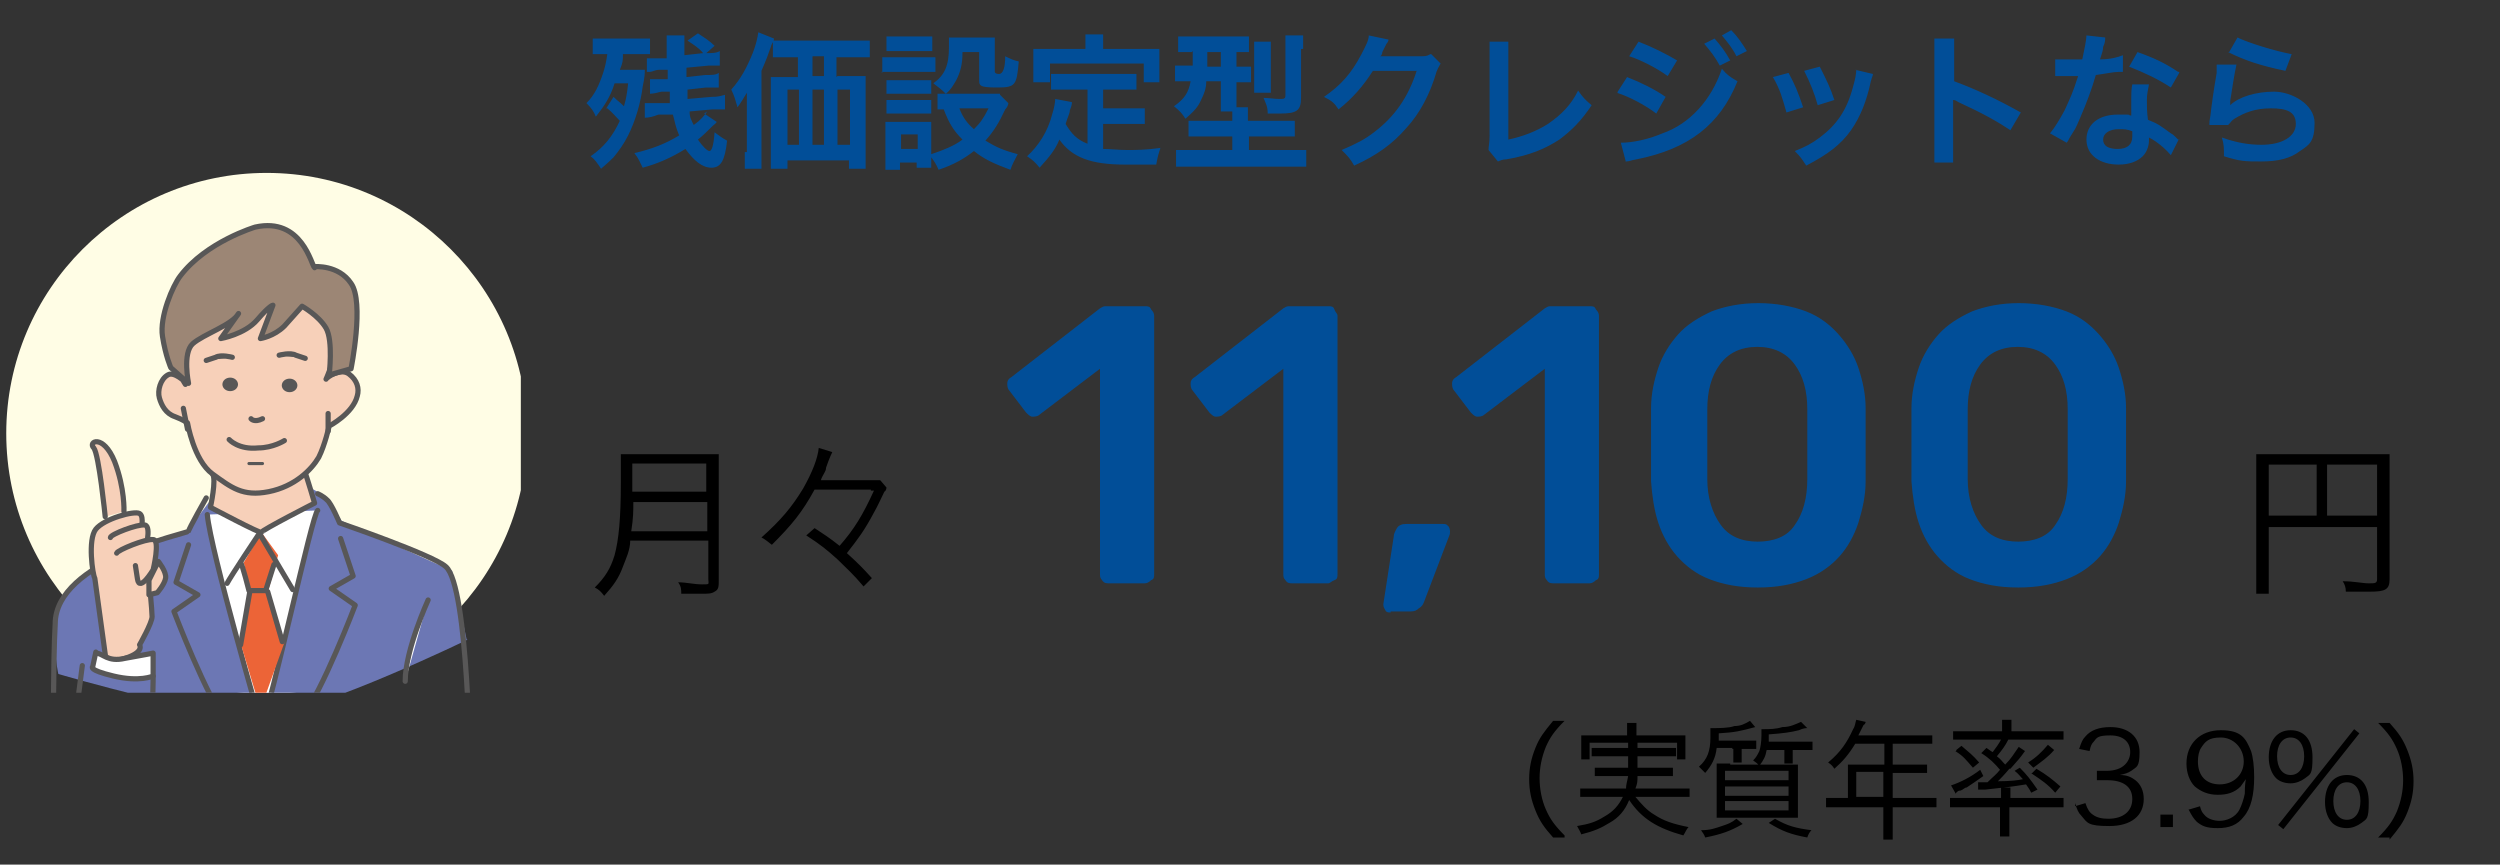 <?xml version="1.0" encoding="UTF-8"?>
<svg id="_レイヤー_1" xmlns="http://www.w3.org/2000/svg" xmlns:xlink="http://www.w3.org/1999/xlink" version="1.1" viewBox="0 0 240 83">
  <rect x="0" y="0" width="240" height="83" fill="#333333" stroke="none"/>
  <!-- Generator: Adobe Illustrator 29.7.1, SVG Export Plug-In . SVG Version: 2.1.1 Build 8)  -->
  <defs>
    <style>
      .st0, .st1, .st2 {
        fill: none;
      }

      .st3, .st4 {
        fill: #585757;
      }

      .st5 {
        fill: #ec6437;
      }

      .st6 {
        fill: #6c77b4;
      }

      .st7, .st8, .st9, .st4, .st1, .st2 {
        stroke: #585757;
        stroke-linecap: round;
        stroke-linejoin: round;
      }

      .st7, .st8, .st9, .st4, .st2 {
        stroke-width: .5px;
      }

      .st7, .st10 {
        fill: #fff;
      }

      .st8, .st11 {
        fill: #f7d0b9;
      }

      .st12 {
        fill: #fffde5;
      }

      .st9 {
        fill: #9c8675;
      }

      .st1 {
        stroke-width: .3px;
      }

      .st13 {
        fill: #014e98;
      }

      .st14 {
        clip-path: url(#clippath);
      }
    </style>
    <clipPath id="clippath">
      <rect class="st0" y="16.5" width="50" height="50"/>
    </clipPath>
  </defs>
  <g class="st14">
    <g>
      <path class="st12" d="M25.6,66.6c13.8,0,25-11.2,25-25s-11.2-25-25-25S.6,27.8.6,41.6s11.2,25,25,25Z"/>
      <path class="st6" d="M44.9,61.4s-13.6,6.6-18.9,7.2c-5.3.6-20.4-3.9-20.4-3.9,0,0-1.1-4.9.6-7.6,1.7-2.8,11.8-6.1,11.8-6.1l2.5-3.4s8.1-.8,9.3-.7c1.2.2,3,3.1,3,3.1l10.6,4.8,1.4,6.6h0Z"/>
      <path class="st10" d="M30.5,49c-.5.2-4.4,18.5-5.4,20.7,0,0-4.9-16.9-5.2-20.3"/>
      <path class="st2" d="M30.5,49c-.5.2-4.4,18.5-5.4,20.7,0,0-4.9-16.9-5.2-20.3"/>
      <path class="st5" d="M25.1,51.1l-1.7,2.9.6,2.7-.8,5.4,1.8,6,2.3-6.4-1.6-4.8,1-3.6s-1.6-2.2-1.6-2.2Z"/>
      <path class="st2" d="M14.7,64.9s.1,13.1-3.2,14.7-5.9,1-6.4-6.2c0,0,0-10.4.2-13.5,0-6.1,12.7-8.7,12.8-8.9,0-.2,1.7-3.2,1.7-3.2"/>
      <path class="st11" d="M10.1,49.6s-.6-6-1.1-6.6c-.6-.6.9-1.4,2,1.3,1,2.6.9,4.8.9,4.8"/>
      <path class="st2" d="M10.1,49.6s-.6-6-1.1-6.6c-.6-.6.9-1.4,2,1.3,1,2.6.9,4.8.9,4.8"/>
      <path class="st11" d="M20.4,45.5c.4.5-.2,3.2-.2,3.2,0,0,4.9,2.6,4.9,2.4s5.1-2.8,5.1-2.8c0,0-.7-2.4-1-3.2"/>
      <path class="st2" d="M20.4,45.5c.4.5-.2,3.2-.2,3.2,0,0,4.9,2.6,4.9,2.4s5.1-2.8,5.1-2.8c0,0-.7-2.4-1-3.2"/>
      <path class="st8" d="M17.8,36.7s-1.1-1.1-1.7-.7c-.7.4-1,1.5-.8,2.2s.6,1.5,1.5,1.8c.8.3,1.2.6,1.2.6,0,0,.6,3.6,2.4,4.9s2.9,2.2,5.4,1.7,4.1-2.1,4.8-3.3c.6-1.2,1-3,1-3,0,0,2.3-1.2,2.7-2.9.2-.7,0-1.5-.8-2.1s-2.1.3-2.2.5c0,0,2.1-4.5.3-6.1-1.8-1.7-5.1-4-9.3-1.5-4.2,2.5-6.3,5.4-4.5,8.1h0v-.2Z"/>
      <path class="st9" d="M30.2,25.7c-.3-.2-1.2-4.9-5.7-3.9,0,0-4.7,1.4-7.2,4.7-.7.9-2,3.9-1.7,5.8.3,1.9.8,3,.8,3l1.7,1.5s-.6-2.9.4-3.8c1-.9,3.8-1.8,4.4-2.9l-1.7,2.4s2.3-.4,3.5-1.8,1.5-1.4,1.5-1.4l-1.2,3.2s1.3-.2,2.3-1.2c.9-1,1.7-1.9,1.7-1.9,0,0,1.6.9,2.3,2.1.7,1.2.3,4.5.3,4.5l2.1-.6s1.3-6.4,0-8.2c-1.2-1.8-3.5-1.6-3.5-1.6h0Z"/>
      <path class="st4" d="M22.1,37.3c.3,0,.5-.2.5-.4s-.2-.4-.5-.4-.5.2-.5.4.2.4.5.4Z"/>
      <path class="st4" d="M27.8,37.4c.3,0,.5-.2.5-.4s-.2-.4-.5-.4-.5.2-.5.4.2.4.5.4Z"/>
      <path class="st3" d="M24.1,40.2s.3.4,1.1,0h-1.1Z"/>
      <path class="st2" d="M24.1,40.2s.3.4,1.1,0"/>
      <path class="st3" d="M22.3,34.3s-1.1-.3-1.6,0l-.9.3"/>
      <path class="st2" d="M22.3,34.3s-1.1-.3-1.6,0l-.9.3"/>
      <path class="st3" d="M26.8,34.1s1.1-.3,1.6,0l.9.3"/>
      <path class="st2" d="M26.8,34.1s1.1-.3,1.6,0l.9.3"/>
      <path class="st2" d="M22,42.2s.9,1,2.8.8c1.4,0,2.5-.7,2.5-.7"/>
      <path class="st1" d="M23.9,44.5h1.3"/>
      <path class="st2" d="M31.5,39.7v1.7"/>
      <path class="st2" d="M17.6,39.2l.4,2"/>
      <path class="st2" d="M21.8,56c.3-.6,3.1-4.8,3.1-4.8l3.2,5.4"/>
      <path class="st11" d="M13.5,51.1s.4-1.5-.1-1.8-3.4.5-4.2,1.5-.3,4.4-.1,4.7l1,7.3s0,1,1.9.4,1.4-1.3,1.4-1.3c0,0,1.2-2.1,1.2-2.7s-.3-3.6-.3-3.6"/>
      <path class="st2" d="M13.5,51.1s.4-1.5-.1-1.8-3.4.5-4.2,1.5-.3,4.4-.1,4.7l1,7.3s0,1,1.9.4,1.4-1.3,1.4-1.3c0,0,1.2-2.1,1.2-2.7s-.3-3.6-.3-3.6"/>
      <path class="st11" d="M10.6,51.6c0-.3,2.6-1.3,3.3-1.2s0,2.6,0,2.6"/>
      <path class="st2" d="M10.6,51.6c0-.3,2.6-1.3,3.3-1.2s0,2.6,0,2.6"/>
      <path class="st11" d="M11.2,53.1c.1-.3,2.8-1.4,3.5-1.3.7,0,0,2.9,0,2.9,0,0-1.3,2.2-1.5.9l-.2-1.3"/>
      <path class="st2" d="M11.2,53.1c.1-.3,2.8-1.4,3.5-1.3.7,0,0,2.9,0,2.9,0,0-1.3,2.2-1.5.9l-.2-1.3"/>
      <path class="st2" d="M18.1,52.3l-1.2,3.6,2.1,1.2-2.3,1.6s3.2,8.4,5.1,10.7l1.9,2.3"/>
      <path class="st2" d="M32.7,51.7l1.2,3.6-2.1,1.2,2.3,1.6s-3.2,8.4-5.1,10.7l-1.9,2.3"/>
      <path class="st2" d="M23.1,54c.2.3.8,2.7.8,2.7h1.6l.8-2.5"/>
      <path class="st2" d="M24,56.7l-.9,5.2"/>
      <path class="st2" d="M25.7,56.8l1.4,4.8"/>
      <path class="st8" d="M15.2,53.9s.8,1,.7,1.6-.8,1.4-.8,1.4l-.8.2v-1.4s.9-1.8.9-1.8Z"/>
      <path class="st7" d="M9.2,62.7c.7,0,1.1.9,2.8.5,1.7-.3,2.7-.5,2.7-.5v2.2s-1.3.6-3.8,0-2-.9-2-.9l.3-1.4h0Z"/>
      <path class="st2" d="M7.9,63.9l-1.3,10.1"/>
      <path class="st10" d="M41.1,57.6s-2.2,4.8-2.2,7.8c0,0,2.2-7.8,2.2-7.8Z"/>
      <path class="st2" d="M41.1,57.6s-2.2,4.8-2.2,7.8"/>
      <path class="st2" d="M30.5,47.4s.5.2.9.6c.4.3,1.2,2.2,1.2,2.2,0,0,9,3.1,10.2,4.2,2.2,1.9,2.3,20.1,2.4,20.2l-.7,25.6c-2.1,0-5.4-.2-5.4-.2l-.2-15.3v-16.5"/>
    </g>
  </g>
  <path class="st13" d="M67.6,10.9l1.2.8c0,.1-.3.3-.4.4-.5.5-.9.9-1.4,1.3.4.6.9,1.1,1.1,1.1s.4-.4.5-1.8c.4.3.8.6,1.2.8-.2,1.9-.6,2.6-1.5,2.6s-1.7-.7-2.5-1.8c-1.3.8-2.6,1.4-4.1,1.8-.3-.6-.4-.9-.8-1.4,1.7-.4,3-.9,4.3-1.7-.3-.7-.4-1.2-.6-2h-1.4c-.5.2-.9.3-1.3.3v-1.4h2.4v-1.1h-.8c-.4.1-.8.2-1.1.2v-1.4h1.7v-.9h-.8c-.4,0-.7.2-.9.2h-.3v-1.3h1.9v-2.2h1.7v1.9l1.8-.2c-.4-.5-.9-.8-1.5-1.2l1-.7c.6.4,1.1.7,1.6,1.2l-.8.7h0c.5,0,1,0,1.3-.2v1.4h-1.1l-2.1.2v.9l1.8-.2c.7,0,1,0,1.3-.2v1.4h-1.2l-1.8.2v.9l2.3-.2c.7,0,.9-.1,1.3-.2v1.4h-1.2l-2.2.2c0,.6.2.9.4,1.3.7-.5,1-.9,1.3-1.3l-.3.2h0ZM58.2,10.4l.7-1.1c.4.4.6.5,1,.9.2-.7.3-1.2.4-2.2h-1.3c-.4,1.3-1,2.2-1.8,3.2-.2-.5-.4-.8-.9-1.3.8-.8,1.2-1.7,1.6-2.9.2-.6.3-1.1.4-1.8h-1.4v-1.5h5.5v1.5h-2.6c0,.6,0,.8-.3,1.5h2.4c0,.3,0,.7-.2,1.6-.2,1.6-.7,3.3-1.4,4.7-.4.8-.9,1.5-1.4,2.1-.3.3-.5.5-1.2,1.1-.4-.6-.6-.9-1-1.2,1.3-.9,2.1-1.9,2.8-3.4-.4-.4-.7-.8-1.2-1.2h0ZM80.4,7.3h2.7v8.9h-1.6v-.8h-5.9v.8h-1.6V7.4h2.6v-1.9h-2.4v-1.6h9.3v1.6h-3.2v1.9h0ZM79.1,7.3v-1.9h-1.1v1.9h1.1ZM76.7,8.6h-1.1v5.3h1.1v-5.3ZM78,8.6v5.3h1.1v-5.3h-1.1ZM80.4,8.6v5.3h1.2v-5.3h-1.2ZM71.7,14.6v-5.7c-.3.5-.6,1-.9,1.4-.2-.7-.3-1.1-.6-1.7.9-1,1.5-2.1,2.1-3.6.3-.8.4-1.3.5-1.9l1.5.6c0,.3-.2.4-.3.8-.2.6-.5,1.4-.9,2.3v9.4h-1.6v-1.6h.2ZM96,9.1l.8.8s0,.3-.3.6c-.6,1.3-1.1,2.1-1.9,3,1,.6,1.6.9,3.1,1.3-.3.6-.5.9-.7,1.5-1.6-.6-2.5-1-3.5-1.8-.9.7-1.9,1.3-3.4,1.8-.2-.5-.4-.8-.7-1.2v1h-1.4v-.5h-1.6v.7h-1.4v-4.6h4.4v3.1c1.2-.4,2.2-.8,3-1.4-.9-.9-1.3-1.6-1.8-2.9h-.6v-1.5h6ZM94.9,10.4h-2.8c.3.8.7,1.4,1.4,2,.6-.6.9-1,1.4-2ZM86.5,12.9v1.4h1.6v-1.4h-1.6ZM85.1,4.9v-1.4h4.4v1.4h-4.4ZM84.7,7v-1.5h5.1v1.4h-5.2,0ZM85.1,9v-1.3h4.3v1.3h-4.3ZM85.1,10.9v-1.3h4.3v1.3h-4.3ZM93.9,5h-1.5c0,1.2-.2,1.9-.6,2.7-.3.5-.5.9-1,1.3-.4-.4-.8-.7-1.2-1,1.1-.8,1.5-1.7,1.5-3.5s0-.6,0-.9h4.4v3.3c0,0,0,.2.4.2s.6-.6.6-1.7c.4.2.8.4,1.3.5-.2,2.3-.3,2.5-2.1,2.5s-1.7-.2-1.7-.9v-2.5h-.1ZM104.4,13.8v-5.2h-3.5v-1.5h8.2v1.5h-3.2v1.8h4v1.5h-4v2.4c.7,0,1.5.1,2.3.1s1.8,0,3.2-.2c-.2.6-.3,1-.4,1.6h-3c-3.3,0-5.1-.7-6.3-2.4-.4,1-1,1.7-1.9,2.7-.4-.5-.6-.7-1.2-1.1,1.1-1,2-2.4,2.4-4,.2-.6.3-1.2.3-1.5l1.6.3c0,.2,0,.3-.2.8,0,.3-.2.6-.4,1.3.6,1,1.1,1.5,2.1,1.9ZM104.2,4.7v-1.4h1.7v1.4h5.4v3.2h-1.5v-1.8h-9v1.8h-1.6v-3.2h5.2-.2ZM114.4,5h-1.3v-1.5h6.8v1.5h-1.2v1.4h1.4v1.5h-1.4v2.4h1.1v1.3h4.5v1.5h-4.4v1.3h5.5v1.6h-12.5v-1.6h5.4v-1.3h-4.2v-1.5h4.2v-.9h-1.1v-2.9h-1.4c0,.7-.2,1.2-.5,1.8-.3.7-.7,1.1-1.5,1.8-.3-.5-.6-.8-1.1-1.2,1-.7,1.4-1.3,1.6-2.4h-1.5v-1.5h1.7v-1.4h0ZM117.1,5h-1.2v1.4h1.3v-1.4h-.1ZM122,8.9h-1.6V4h1.6v5h0ZM124.9,4.6v4.8c0,1.2-.4,1.5-2,1.5s-.7,0-1.2,0c0-.7-.2-1-.4-1.5.5,0,1.1.1,1.5.1s.6,0,.6-.3V3.4h1.7v1.3h-.2ZM137.4,5.2l.9.9c-.1.2-.2.3-.4.8-.6,2.1-1.6,4-2.9,5.4-1.3,1.5-2.8,2.6-5,3.6-.4-.7-.6-.9-1.2-1.5,1.4-.6,2.2-1,3.1-1.7,2-1.5,3.3-3.4,4.1-5.9h-4.2c-.9,1.4-1.9,2.6-3.3,3.7-.4-.6-.6-.8-1.4-1.2,1.6-1.1,2.6-2.2,3.6-4.1.4-.8.7-1.3.7-1.8l1.9.4s0,.2-.2.4l-.2.4-.2.4s0,.3-.2.4h3.8c.5,0,.7,0,1-.2h0ZM142.8,4h2v9.4c1.4-.3,2.7-.8,3.8-1.5,1.3-.9,2.2-1.8,2.9-3.2.5.7.7.9,1.3,1.4-1,1.5-1.9,2.4-3.1,3.3-1.4.9-2.8,1.5-5.1,1.9-.4,0-.5.1-.8.2l-.9-1.1c0-.4.1-.6.1-1.4V4h-.2ZM156.4,5.4l.9-1.4c1.3.5,2.7,1.2,3.7,1.8l-.9,1.5c-1.1-.8-2.7-1.6-3.7-1.9ZM155.3,8.8l.9-1.4c1.3.5,2.7,1.2,3.7,1.9l-.9,1.6c-.9-.7-2.5-1.6-3.8-2h.1ZM163.6,4.2l1-.5c.6.7,1,1.2,1.5,2.1l-1,.5c-.5-.9-.9-1.4-1.5-2.1ZM156.1,15.6l-.5-1.9c1.1,0,2.6-.3,4-.9,2.6-.9,4.7-3.2,5.7-6.2.5.6.8.8,1.5,1.2-1.7,4.2-4.7,6.5-9.7,7.5-.6.1-.7.2-1,.2h0ZM167.7,4.9l-1,.5c-.4-.8-.9-1.4-1.4-2l.9-.5c.6.6,1,1.2,1.5,2ZM170.2,7.4l1.5-.4c.6,1.1.9,1.8,1.4,3.3l-1.6.5c-.4-1.4-.6-2.2-1.3-3.4h0ZM173.2,6.8l1.5-.4c.7,1.4,1,2,1.4,3.2l-1.6.5c-.3-1.1-.7-2.1-1.3-3.3h0ZM178.1,6.7l1.7.4c0,.2-.1.3-.2.7-.4,1.9-1,3.4-1.9,4.7-1,1.4-2.2,2.3-4.3,3.4-.4-.6-.5-.8-1.1-1.4,1-.4,1.6-.7,2.4-1.3,1.6-1.2,2.6-2.6,3.2-4.9.2-.7.3-1.2.3-1.6h0ZM187.6,15.6h-1.9V3.7h1.9v4.1c1.9.7,4.1,1.7,6.4,3l-1,1.7c-1.2-.8-2.6-1.6-5-2.7-.3-.2-.4-.2-.5-.2v6.3-.3h.1ZM200.3,3.4l1.8.2c0,.2,0,.5-.2.9,0,.3-.1.6-.3,1.2,1,0,1.7-.2,2.2-.4v1.6h-.4c-.5,0-1.4.2-2.2.3-.4,1.4-.9,2.7-1.5,4.1s-.4.9-1,1.9c-.1.2-.2.4-.3.5l-1.6-.9c.5-.6.9-1.3,1.4-2.2.5-1.1.8-1.7,1.3-3.3h-2.2v-1.6h1.9c.9,0,.4,0,.7,0,.2-1,.4-1.8.4-2.4h0ZM209.2,7l-.8,1.4c-1.2-.8-2.5-1.4-4-2l.8-1.4c1.7.6,2.7,1.1,3.9,1.9h.1ZM209.2,13.3l-.8,1.6c-.5-.6-1.3-1.3-2.1-1.7v.3c0,.5-.2,1.1-.6,1.5-.5.5-1.3.8-2.3.8-1.8,0-3.1-.9-3.1-2.4s1.2-2.4,3-2.4.7,0,1.3.1v-1.6c0-.4,0-1,.1-1.4h1.6c-.1.6-.2.9-.2,1.5s0,1.1.1,1.9c1,.4,1.1.5,2.2,1.3.2.1.3.2.5.4,0,0,.1.1.2.2h.1ZM204.7,12.6c-.5-.2-.8-.2-1.3-.2-.9,0-1.5.4-1.5,1s.5.9,1.4.9,1.4-.4,1.4-1.2,0-.5,0-.5h0ZM214,5l.8-1.4c1,.5,3.6,1.3,5.2,1.6l-.6,1.6c-2.4-.5-3.9-1-5.5-1.8h.1ZM212.9,6.2h1.8c-.2.9-.4,2.2-.6,3.5v.4h0c.8-.8,2.5-1.3,4.2-1.3s3.9,1.2,3.9,3-.5,2.1-1.4,2.7c-.9.7-2.1,1-3.7,1s-2,0-3.6-.5c0-.9,0-1.1-.2-1.8,1.4.5,2.6.7,3.8.7,2,0,3.3-.8,3.3-2s-.9-1.5-2.4-1.5-2.5.4-3.5,1c-.3.2-.3.3-.6.6h-1.8c0-.3,0-.4.1-.9.1-.9.3-2.4.6-4.1v-.8h0Z"/>
  <path d="M67.9,51.9h-7.4c0,.9-.4,1.7-.7,2.5-.4,1.1-.9,1.8-1.8,2.8-.3-.4-.5-.6-.9-.8,1-1,1.5-1.8,1.9-3.1.4-1.5.6-3.5.6-7s0-2.1,0-2.7h9.4v12.1c0,.6,0,.9-.4,1.1-.3.2-.6.2-1.3.2h-1.9c0-.4,0-.7-.3-1.1.8,0,1.5.2,2.3.2s.6,0,.6-.5v-3.7h0ZM60.6,51h7.3v-2.8h-7.1c0,.9,0,1.5-.2,2.8ZM60.7,47.2h7.1v-2.7h-7.1v2.3s0,.4,0,.4ZM83.6,47h-5.4c-1.2,2.2-2.2,3.4-4.1,5.3-.4-.3-.6-.5-1-.7,1.9-1.7,2.9-2.9,4-4.7.9-1.6,1.4-2.9,1.5-3.9l1.3.4s-.3.6-.6,1.5c0,.4-.3.6-.5,1.2h5.7l.6.7s0,.3-.2.4c-.2.4-.7,1.5-1,2-.9,1.7-1.5,2.5-2.6,3.9,1.1,1,1.5,1.4,2.4,2.4l-.8.8c-1-1.2-1.6-1.7-2.5-2.6-1-.9-1.6-1.4-3-2.3l.8-.7c.9.6,1.4.9,2.4,1.7,1.4-1.6,2.2-2.9,3.3-5.3h-.3Z"/>
  <path class="st13" d="M106.5,56c-.3,0-.5,0-.7-.3-.2-.2-.2-.4-.2-.6v-19.7l-5.8,4.4c-.2.2-.5.2-.7.2s-.4-.2-.6-.4l-1.6-2.1c-.2-.2-.2-.5-.2-.7,0-.3.2-.5.4-.6l8.5-6.6c.2-.1.3-.2.5-.2h3.8c.3,0,.5,0,.6.3.2.2.3.4.3.6v24.8c0,.3,0,.5-.3.6-.2.2-.4.3-.6.3h-3.5,0ZM124.1,56c-.3,0-.5,0-.7-.3-.2-.2-.2-.4-.2-.6v-19.7l-5.8,4.4c-.2.2-.5.2-.7.2s-.4-.2-.6-.4l-1.6-2.1c-.2-.2-.2-.5-.2-.7,0-.3.2-.5.4-.6l8.5-6.6c.2-.1.3-.2.5-.2h3.8c.3,0,.5,0,.6.3s.3.4.3.6v24.8c0,.3,0,.5-.3.6s-.4.3-.6.3h-3.5,0ZM133.5,58.8c-.2,0-.4,0-.5-.2s-.2-.3-.2-.6l1-6.5c0-.3.2-.6.3-.8.2-.3.5-.4.9-.4h3.5c.2,0,.4,0,.5.2.1,0,.2.3.2.5s0,.3-.1.5l-2.4,6.3c-.1.3-.3.5-.5.6-.2.2-.4.3-.8.3h-1.9ZM149.2,56c-.3,0-.5,0-.7-.3-.2-.2-.2-.4-.2-.6v-19.7l-5.8,4.4c-.2.2-.5.2-.7.2s-.4-.2-.6-.4l-1.6-2.1c-.2-.2-.2-.5-.2-.7,0-.3.2-.5.4-.6l8.5-6.6c.2-.1.3-.2.5-.2h3.8c.3,0,.5,0,.6.3.2.2.3.4.3.6v24.8c0,.3,0,.5-.3.6-.2.2-.4.3-.6.3h-3.5.1ZM168.7,56.4c-1.8,0-3.3-.3-4.6-.8s-2.3-1.3-3.1-2.2-1.4-2-1.8-3.2c-.4-1.2-.6-2.6-.7-4v-7c0-1.4.3-2.7.7-3.9s1.1-2.3,1.9-3.2c.8-.9,1.9-1.6,3.2-2.2,1.3-.5,2.8-.8,4.5-.8s3.3.3,4.6.8,2.3,1.3,3.1,2.2,1.5,2,1.9,3.2.7,2.5.7,3.9v7c0,1.4-.3,2.7-.7,4-.4,1.2-1,2.3-1.8,3.2s-1.9,1.7-3.2,2.2-2.8.8-4.6.8h0ZM168.7,52c1.6,0,2.9-.5,3.6-1.6.8-1.1,1.2-2.6,1.2-4.4v-6.7c0-1.8-.4-3.2-1.2-4.3s-2-1.7-3.6-1.7-2.8.6-3.6,1.7c-.8,1.1-1.2,2.5-1.2,4.3v6.7c0,1.8.5,3.3,1.3,4.4.8,1.1,2,1.6,3.6,1.6h-.1ZM193.7,56.4c-1.8,0-3.3-.3-4.6-.8s-2.3-1.3-3.1-2.2-1.4-2-1.8-3.2c-.4-1.2-.6-2.6-.7-4v-7c0-1.4.3-2.7.7-3.9s1.1-2.3,1.9-3.2c.8-.9,1.9-1.6,3.2-2.2,1.3-.5,2.8-.8,4.5-.8s3.3.3,4.6.8,2.3,1.3,3.1,2.2,1.5,2,1.9,3.2.7,2.5.7,3.9v7c0,1.4-.3,2.7-.7,4-.4,1.2-1,2.3-1.8,3.2s-1.9,1.7-3.2,2.2-2.8.8-4.6.8h0ZM193.7,52c1.6,0,2.9-.5,3.6-1.6.8-1.1,1.2-2.6,1.2-4.4v-6.7c0-1.8-.4-3.2-1.2-4.3s-2-1.7-3.6-1.7-2.8.6-3.6,1.7c-.8,1.1-1.2,2.5-1.2,4.3v6.7c0,1.8.5,3.3,1.3,4.4.8,1.1,2,1.6,3.6,1.6h-.1Z"/>
  <path d="M217.8,50.4v6.6h-1.2v-13.4h12.8v12c0,1-.4,1.2-1.9,1.2h-2.3c0-.4-.1-.7-.3-1,1.1,0,1.9.2,2.5.2s.8,0,.8-.4v-5h-10.4v-.2h0ZM222.4,49.5v-4.9h-4.6v4.9h4.6ZM223.4,49.5h4.8v-4.9h-4.8v4.9Z"/>
  <path d="M150.2,80.4h-1.1c-.9-1-1.3-1.6-1.7-2.6s-.6-1.9-.6-3,.2-2,.6-3c.4-1,.8-1.5,1.7-2.6h1.1c-1,1-1.4,1.6-1.8,2.5-.4,1-.6,2-.6,3s.2,2.1.6,3c.4.9.8,1.5,1.8,2.5v.2ZM157,76.5c.5.6,1.1,1.3,1.8,1.7.9.6,1.8.9,3.3,1.2-.2.2-.3.5-.5.8-2.5-.7-4-1.6-5.2-3.4-.4,1-1,1.7-1.9,2.2-.8.5-1.5.8-2.7,1.1-.1-.3-.2-.4-.4-.8,1.2-.2,1.8-.4,2.6-.9.9-.5,1.4-1.1,1.8-1.9h-4.1v-.8h4.4c0-.4.1-.6.2-1.2h-3.2v-.8h3.2v-1.1h-3.5v-.8h3.5v-1h.9v1h3.7v.8h-3.7v1.1h3.4v.8h-3.4c0,.5,0,.7-.2,1.2h5.2v.8h-5.2ZM156.2,70.6v-1.2h.9v1.2h4.7v2.3h-.8v-1.6h-8.4v1.6h-.8v-2.3h4.5,0ZM166.3,71.8h-1.5c-.1,1-.5,1.7-1.1,2.4-.2-.2-.3-.3-.6-.6.8-.7,1.1-1.5,1.1-2.8s0-.6,0-.9h.3c.4,0,1.5,0,2-.2.6,0,1-.2,1.5-.5l.5.6c-1.5.4-1.9.5-3.5.6v.7h3.6v.8h-1.4v1.3h-.8v-1.3h-.1ZM169.7,71.2h4.3v.8h-1.9v1.3h-.8v-1.3h-1.7c-.1.6-.3,1-.7,1.5-.2-.2-.3-.3-.6-.5.3-.3.4-.5.6-.9.1-.3.2-.9.2-1.5v-.6h.3c.4,0,1.1,0,1.7-.2.8,0,1.3-.3,1.8-.5l.6.6c-.1,0-.4,0-.8.2-.8.2-1.5.3-2.9.4v.7h-.1ZM166.7,78.6l.6.5c-1.2.7-2.1,1-3.6,1.3-.1-.3-.2-.4-.4-.7.9,0,1.4-.2,2-.4.6-.2.9-.3,1.4-.7ZM169.8,79l.6-.4c1.2.7,2,.9,3.5,1.1-.2.2-.3.4-.4.7-1.6-.3-2.4-.6-3.7-1.4h0ZM166.1,73.4h6.5v5.1h-7.8v-5.2h1.3ZM165.6,74v.9h6.1v-.9h-6.1ZM165.6,75.5v.9h6.1v-.9h-6.1ZM165.6,76.9v.9h6.1v-.9h-6.1ZM177.4,76.5v-3.1h3.5v-2h-2.8c-.6,1-1.2,1.7-2,2.4-.2-.3-.3-.4-.6-.6,1.2-1,1.8-1.9,2.4-3.2.2-.3.2-.6.3-.9l.9.2s0,.2-.2.3l-.5,1h7.1v.8h-3.8v2h3.3v.8h-3.3v2.4h4.2v.9h-4.2v3.1h-.9v-3.1h-5.5v-.9h2.1ZM178.2,76.5h2.6v-2.4h-2.6v2.4ZM189.9,75.9v-.8h.9c.6-.6.8-.7,1.2-1.2-.5-.6-1-1.1-1.8-1.6l.5-.5c.3.2.4.3.6.4.3-.4.6-.8.8-1.2h-4.6v-.8h4.7v-1.1h.9v1.1h5v.8h-5.3c-.3.6-.6,1-1.1,1.6.4.3.5.5.8.8.6-.6.8-1,1.3-1.7l.6.4c-.5.7-.6.8-1.4,1.7h-.1c-.5.6-.9,1-1.1,1.2,1.2,0,2-.1,2.4-.2-.3-.3-.4-.5-.8-.8l.5-.3c.7.7,1,1.1,1.7,2.1l-.6.3c-.2-.4-.3-.5-.5-.8-1.2.2-2,.3-3.9.5h-.7ZM192.9,77.5v2.8h-.9v-2.8h-4.8v-.9h4.9v-1h.9v1h5.1v.9h-5.2ZM187.8,72l.5-.4c.7.6,1.1.9,1.7,1.6l-.6.5c-.7-.8-.9-1.1-1.7-1.6h.1ZM187.7,76.1l-.4-.7c.9-.3,1.9-.8,2.8-1.5l.3.6c-.7.5-1,.7-1.6,1.1-.2,0-.3.2-.6.3-.2,0-.2,0-.5.3h0ZM196.6,71.5l.6.5c-.6.7-1.2,1.1-2,1.7l-.5-.5c.8-.5,1.3-1,1.9-1.7ZM195,74.3l.5-.5c1,.6,1.5,1,2.3,1.7l-.5.6c-.7-.8-1.3-1.2-2.2-1.8h-.1ZM199.2,77.4l1-.3c.2.6.4.9.7,1.1.4.3.9.4,1.5.4,1.4,0,2.3-.7,2.3-1.9s-.9-1.8-2.4-1.8-.6,0-1,0v-.9h.9c.8,0,1.4-.2,1.8-.6.3-.3.5-.7.5-1.2,0-1-.7-1.6-1.9-1.6s-1.3.2-1.6.6c-.2.2-.3.4-.4.9l-1-.2c.2-.6.3-.9.6-1.2.5-.6,1.3-.9,2.4-.9,1.7,0,2.8.9,2.8,2.4s-.3,1.4-.8,1.8c-.3.2-.6.3-1.1.4.7,0,1.1.2,1.5.5.5.4.8,1,.8,1.8,0,1.6-1.2,2.6-3.3,2.6s-2.1-.3-2.7-1c-.3-.3-.4-.6-.6-1.2v.3ZM207.4,78.2h1.2v1.2h-1.2v-1.2ZM210.2,77.7l1-.3c.1.4.2.6.4.8.3.4.9.6,1.5.6s1.5-.3,1.9-1.1c.2-.4.4-1,.5-1.5,0-.3,0-.8.1-1.4-.2.3-.3.4-.5.7-.6.6-1.3.8-2.2.8s-1.6-.3-2.2-.8c-.5-.5-.8-1.3-.8-2.2,0-1.9,1.3-3.2,3.3-3.2s2.4.8,2.9,2c.2.6.3,1.5.3,2.5,0,1.7-.3,3-1,3.8-.6.8-1.4,1.1-2.5,1.1s-1.5-.2-2-.6c-.3-.3-.5-.6-.8-1.2h.1ZM213.1,75.3c1.3,0,2.3-.9,2.3-2.2s-1-2.3-2.2-2.3-1.5.4-1.9,1c-.2.3-.3.8-.3,1.3,0,1.4.8,2.2,2.1,2.2h0ZM219.9,75.2c-.6,0-1.1-.2-1.4-.5-.4-.4-.7-1.1-.7-2,0-1.6.8-2.6,2.1-2.6s2.1.9,2.1,2.6-.2,1.6-.7,2c-.4.3-.9.5-1.4.5h0ZM219.9,70.8c-.8,0-1.3.7-1.3,1.8s.5,1.8,1.3,1.8,1.3-.7,1.3-1.8-.5-1.8-1.3-1.8ZM218.7,79.2l7.3-9.2.5.4-7.3,9.2-.5-.4ZM225.3,79.5c-.6,0-1.1-.2-1.4-.5-.4-.4-.7-1.1-.7-2,0-1.6.8-2.6,2.1-2.6s2.1.9,2.1,2.6-.2,1.6-.7,2c-.4.3-.9.5-1.4.5h0ZM225.3,75.1c-.8,0-1.3.7-1.3,1.8s.5,1.8,1.3,1.8,1.3-.7,1.3-1.8-.5-1.8-1.3-1.8ZM229.4,80.4h-1.1c1-1,1.4-1.6,1.8-2.5.4-1,.6-2,.6-3s-.2-2.1-.6-3c-.4-.9-.8-1.5-1.8-2.5h1.1c.9,1,1.3,1.6,1.7,2.6s.6,1.9.6,3-.2,2-.6,3c-.4,1-.8,1.5-1.7,2.6v-.2Z"/>
</svg>